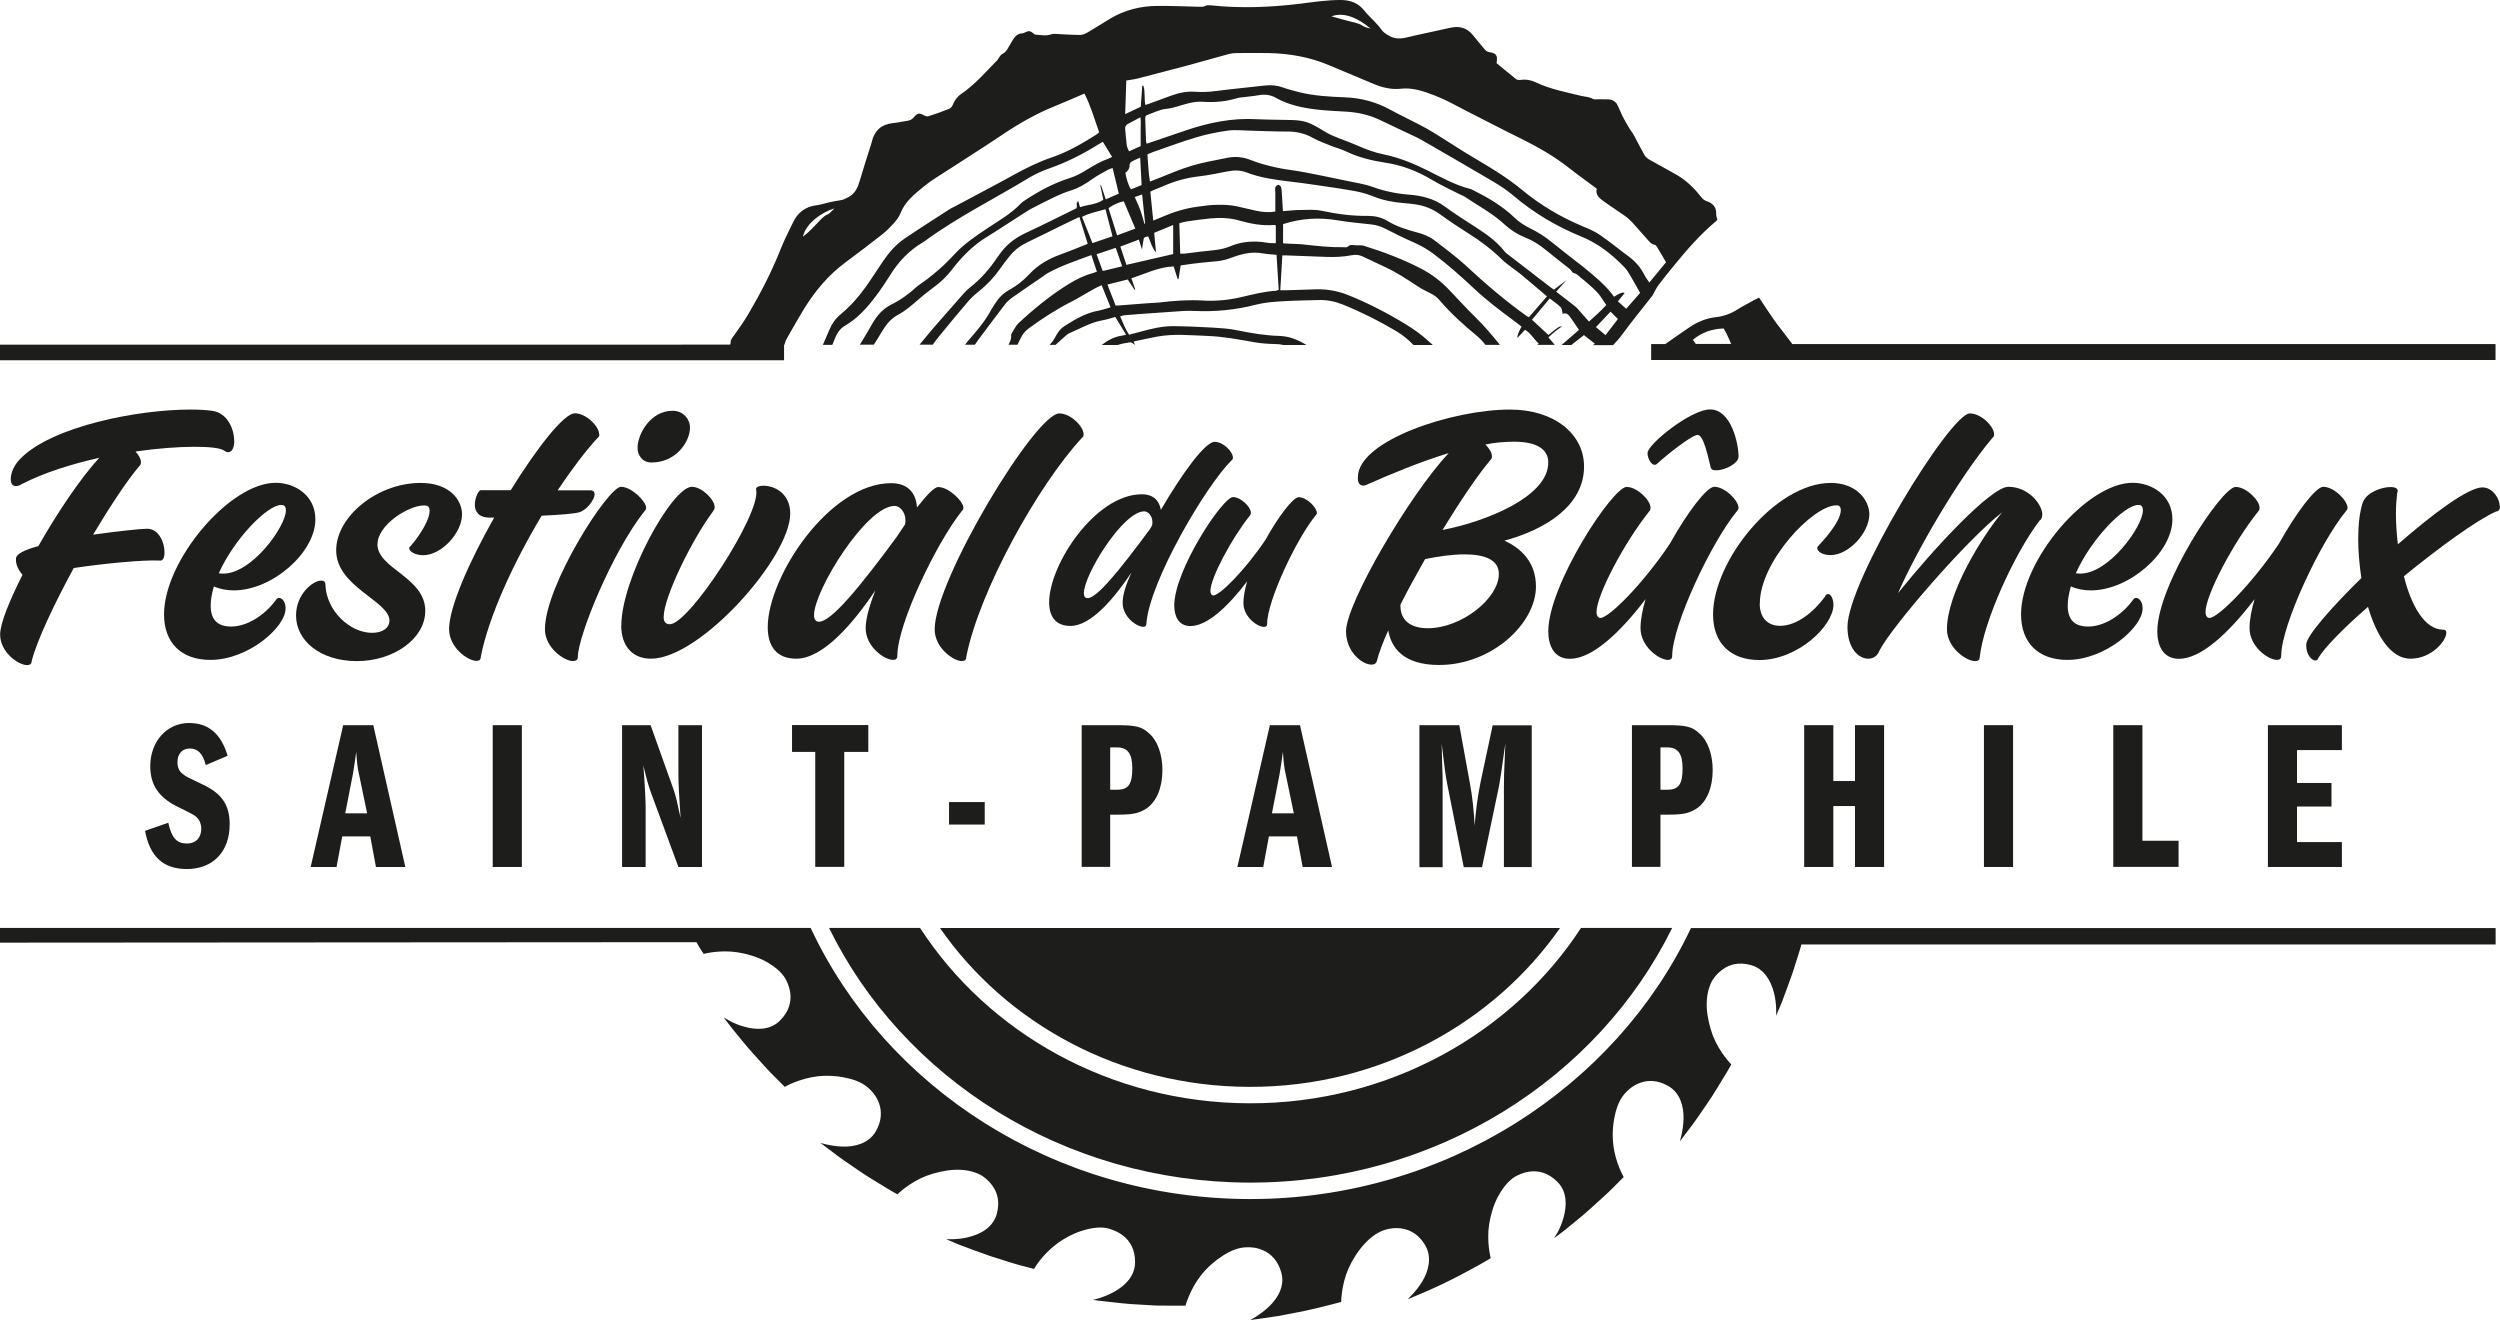 <?xml version="1.0" encoding="UTF-8"?><svg id="Calque_2" xmlns="http://www.w3.org/2000/svg" viewBox="0 0 206.81 109.2"><defs><style>.cls-1{fill:#1d1d1b;}</style></defs><g id="Calque_1-2"><g><g><path class="cls-1" d="m139.4,28.54h.02s0,0,0,0c0,0,0,0-.01,0Z"/><polygon class="cls-1" points="127.41 28.54 127.42 28.54 127.41 28.54 127.41 28.54"/><path class="cls-1" d="m93.88,28.54h.01s-.01,0-.02-.01c0,0,0,0,0,.01Z"/><polygon class="cls-1" points="93.89 28.55 93.9 28.54 93.9 28.54 93.88 28.54 93.89 28.55"/></g><g><g><path class="cls-1" d="m17.02,63.29c-.23-.93-.65-1.37-1.32-1.37-.63,0-1.02.44-1.02,1.14,0,.42.14.74.44.97s.3.23,1.63.86c1.6.74,2.25,1.71,2.25,3.29,0,2.27-1.37,3.71-3.55,3.71-1.93,0-3.06-1.02-3.45-3.16l1.92-.67c.28,1.27.7,1.72,1.55,1.72.72,0,1.18-.47,1.18-1.23,0-.37-.14-.72-.37-.93s-.23-.21-1.62-.9c-1.53-.76-2.23-1.79-2.23-3.34,0-2.04,1.37-3.57,3.2-3.57,1.62,0,2.65.88,3.2,2.71l-1.81.77Z"/><path class="cls-1" d="m30.88,59.99l2.65,11.73h-2.43l-.47-2.53h-2.32l-.47,2.53h-2.14l2.69-11.73h2.5Zm-1.16,4.17c-.16-.7-.19-1.07-.25-1.97-.11.77-.18,1.3-.28,1.86l-.63,3.23h1.81l-.65-3.13Z"/><path class="cls-1" d="m40.76,59.99h2.41v11.73h-2.41v-11.73Z"/><path class="cls-1" d="m51.46,59.99h2.36l1.92,5.38c.16.47.3,1.05.56,2.3-.09-1.27-.18-2.87-.18-3.55v-4.13h1.95v11.73h-1.95l-2.21-5.99c-.25-.65-.44-1.35-.69-2.41.11,1.35.19,2.95.19,3.46v4.94h-1.95v-11.73Z"/><path class="cls-1" d="m69.85,71.71h-2.41v-9.51h-1.92v-2.22h6.31v2.22h-1.99v9.51Z"/><path class="cls-1" d="m81.46,66.35v1.86h-2.95v-1.86h2.95Z"/><path class="cls-1" d="m89.48,59.99h2.94c1.55,0,2.04.12,2.65.69.69.6,1.09,1.74,1.09,3.02,0,1.46-.49,2.62-1.32,3.18-.6.39-1.11.51-2.3.51h-.7v4.32h-2.36v-11.73Zm2.94,5.34c.93,0,1.25-.46,1.25-1.78,0-1.2-.39-1.72-1.25-1.72h-.58v3.5h.58Z"/><path class="cls-1" d="m107.54,59.99l2.65,11.73h-2.43l-.47-2.53h-2.32l-.47,2.53h-2.14l2.69-11.73h2.5Zm-1.16,4.17c-.16-.7-.19-1.07-.25-1.97-.11.77-.18,1.3-.28,1.86l-.63,3.23h1.81l-.65-3.13Z"/><path class="cls-1" d="m117.42,59.99h3.3l.9,4.94c.18.98.3,2.11.37,3.36.07-1.05.26-2.48.49-3.6l1-4.69h3.23v11.73h-2.3v-6.68c0-.7,0-.88.12-3.55-.33,2.41-.46,3.16-.51,3.45l-1.42,6.79h-1.51l-1.37-6.89c-.14-.7-.23-1.39-.46-3.34.02.49.02.83.02.95l.04,1.23c.02.42.02.79.02,1.09v6.96h-1.92v-11.73Z"/><path class="cls-1" d="m135,59.99h2.94c1.55,0,2.04.12,2.65.69.69.6,1.09,1.74,1.09,3.02,0,1.46-.49,2.62-1.32,3.18-.6.39-1.11.51-2.3.51h-.7v4.32h-2.36v-11.73Zm2.94,5.34c.93,0,1.25-.46,1.25-1.78,0-1.2-.39-1.72-1.25-1.72h-.58v3.5h.58Z"/><path class="cls-1" d="m153.45,64.61v-4.62h2.41v11.73h-2.41v-5.04h-1.79v5.04h-2.41v-11.73h2.41v4.62h1.79Z"/><path class="cls-1" d="m164.12,59.99h2.41v11.73h-2.41v-11.73Z"/><path class="cls-1" d="m174.82,59.99h2.41v9.56h2.99v2.16h-5.4v-11.73Z"/><path class="cls-1" d="m190.02,64.77h2.85v1.95h-2.85v2.94h3.71v2.06h-6.12v-11.73h6.12v2.06h-3.71v2.72Z"/></g><g><path class="cls-1" d="m19.38,36.44c0,.55-.16.97-.51.97-.1,0-.19-.03-.32-.13-.32-.23-1.24-.32-2.49-.32-1.31,0-3.03.13-4.85.39.26.29.45.62.45.88,0,.13-.03.23-.13.32-1.02,1.2-2.43,3.34-3.83,5.68,2.07-.29,3.96-.49,4.47-.49.99,0,1.44,1.17,1.44,1.95,0,.42-.13.75-.42.68-1.37-.06-4.5.23-7.09.62-1.66,3.05-3.06,6.04-3.48,7.7,0,.23-.16.33-.38.33-.73,0-2.23-1.07-2.23-2.53,0-.91.77-2.79,1.85-4.94-.29-.33-.58-.84-.54-1.33,0-.39.73-.75,1.85-1.04,1.6-2.82,3.54-5.68,5.04-7.31-2.3.52-4.57,1.23-6.42,2.18-.19.13-.35.16-.48.16-.29,0-.42-.23-.42-.58,0-.49.26-1.17.83-1.72,2.65-2.66,9.7-4.03,14.01-4.03.67,0,1.28.03,1.79.1,1.31.16,1.85,1.53,1.85,2.47Z"/><path class="cls-1" d="m17.69,48.52c-.16.55-.26,1.07-.26,1.59,0,1.23.64,1.72,1.69,1.72,1.34,0,2.75-.94,3.64-2.11.1-.16.19-.26.32-.26.29,0,.57.39.54.91,0,1.49-3.06,4.22-6.22,4.22-2.39,0-3.83-1.4-3.83-3.77,0-4.45,5.43-10.88,9.23-10.88,1.56,0,3.29,1.01,3.29,3.02,0,2.76-3.58,5.88-6.74,5.88-.57,0-1.15-.1-1.66-.33Zm.41-1.1c.13.03.26.03.38.03,2.36,0,5.17-3.9,5.17-5.23,0-.29-.1-.45-.38-.45-1.15,0-3.89,2.79-5.17,5.65Z"/><path class="cls-1" d="m31.22,45.01c0,2.05,3.96,2.73,3.96,5.52,0,2.31-2.62,4.16-5.65,4.16s-5.04-1.69-5.04-3.77c0-1.79,1.41-2.89,2.08-2.89.22,0,.35.1.35.33.06,2.14,2.01,3.99,3.86,3.99.93,0,1.44-.45,1.44-1.01,0-1.62-4.41-2.79-4.41-5.81,0-2.79,3.38-5.58,6.99-5.58,2.39,0,3.42,1.4,3.42,2.6,0,1.53-1.69,3.38-3.22,3.38-.61,0-1.15-.29-1.15-.58,0-.06.03-.1.16-.23.19-.2,1.53-1.85,1.53-2.89,0-.32-.16-.42-.45-.42-1.31,0-3.86,1.62-3.86,3.21Z"/><path class="cls-1" d="m49.58,35.92c0,.13-.03.23-.13.29-1.02,1.1-2.17,2.63-3.32,4.35h2.71c.22,0,.35.13.35.32,0,.46-.64,1.3-1.25,1.49-.38.13-1.72.23-3.13.29-2.36,3.93-4.41,8.41-5.04,11.69,0,.23-.13.32-.35.32-.73,0-2.27-1.1-2.27-2.63,0-1.82,1.69-5.62,3.73-9.22h-.35c-.96,0-1.25-.52-1.25-1.07,0-.58.32-1.2.48-1.2h2.49c2.17-3.51,4.41-6.36,5.3-6.36.96,0,2.01,1.1,2.01,1.72Z"/><path class="cls-1" d="m47.41,54.69c-.73,0-2.33-1.1-2.33-2.63,0-3.64,5.23-11.79,6.29-11.79.89,0,2.08,1.23,2.08,1.72,0,.13-.06.23-.13.29-2.68,3.38-5.52,10.36-5.52,12.08,0,.23-.16.32-.38.32Zm5.33-17.63c0-1.17,1.08-3.08,2.9-3.08.93,0,1.44.75,1.44,1.36,0,1.27-1.21,2.92-3.19,2.92-.77,0-1.15-.62-1.15-1.2Z"/><path class="cls-1" d="m51.4,51.73c0-3.83,4.18-11.46,5.84-11.46.8,0,1.88,1.04,1.88,1.69,0,.13-.06.23-.13.33-1.76,2.37-4.09,7.11-4.09,8.77,0,.39.19.58.51.58,1.6,0,7.47-9.03,7.15-11.07-.1-.26.19-.39.61-.39.83,0,2.2.58,2.2,2.3,0,3.64-7.44,12.01-11.52,12.01-1.53,0-2.46-1.04-2.46-2.76Z"/><path class="cls-1" d="m79.69,41.99c0,.16-.06.23-.13.29-2.07,2.6-5.33,9.32-5.33,11.98,0,.23-.13.33-.35.33-.73,0-2.27-1.1-2.27-2.63,0-.81.35-1.95.8-3.12-1.85,2.76-4.34,5.65-6.54,5.65-1.66,0-2.36-1.07-2.36-2.6,0-4.19,5.11-11.92,10.21-11.92,1.56,0,2.07,1.01,2.14,2.01.8-1.04,1.44-1.69,1.75-1.69.89,0,2.08,1.2,2.08,1.69Zm-5.43,2.3l.61-.91c.03-.13.03-.26.03-.36,0-.68-.48-1.17-.89-1.17-2.36,0-6.67,7.01-6.67,9.03,0,.36.13.55.42.55.99,0,3.32-2.79,6.51-7.14Z"/><path class="cls-1" d="m79.59,54.69c-.73,0-2.27-1.1-2.27-2.63,0-4.06,8.33-17.86,10.31-17.86.96,0,2.01,1.1,2.01,1.72,0,.13-.03.23-.13.29-3.64,3.93-8.52,12.7-9.58,18.15,0,.23-.13.32-.35.32Z"/><path class="cls-1" d="m101.99,37.85c0,.1-.02.17-.1.22-2.13,2.09-6.82,10.06-7.06,13.54,0,.17-.1.24-.26.24-.55,0-1.7-.83-1.7-1.97,0-.73.29-1.53.72-2.51-1.39,2.09-3.33,4.41-5.03,4.41-1.25,0-1.77-.8-1.77-1.95,0-3.14,3.83-8.94,7.66-8.94,1.05,0,1.46.61,1.58,1.29,1.75-3,3.66-5.63,4.45-5.63.72,0,1.51.83,1.51,1.29Zm-6.87,5.94l.19-.34c.02-.1.02-.19.02-.27,0-.51-.36-.88-.67-.88-1.77,0-5,5.26-5,6.77,0,.27.1.41.31.41.77,0,2.61-2.26,5.15-5.7Z"/><path class="cls-1" d="m108.94,42.43c0,.07-.05.15-.1.2-1.6,1.95-4.02,7.09-4.02,8.99,0,.17-.1.24-.26.24-.55,0-1.7-.83-1.7-1.97,0-.51.12-1.14.31-1.8-1.65,2.17-3.35,3.7-4.69,3.7-1.01,0-1.34-.85-1.34-1.71,0-2.9,4-8.96,4.86-8.96.65,0,1.48.83,1.48,1.29,0,.1-.02.17-.07.22-1.56,1.95-3.28,5.21-3.28,6.26,0,.22.1.37.24.37.53,0,2.61-2.07,4.31-4.6,1.08-1.95,2.3-3.53,2.75-3.53.67,0,1.51.85,1.51,1.32Z"/><path class="cls-1" d="m124.44,44.72c1.5.68,2.62,1.88,2.62,3.8,0,3.05-3.64,6.49-8.01,6.49-2.97,0-3.96-1.43-4.21-2.86-.45,1.01-.77,1.85-.93,2.5-.06.23-.22.33-.45.33-.77,0-2.11-1.04-2.11-2.76,0-2.31,5.24-11.27,8.49-14.74-2.43.75-4.82,1.75-6.58,2.53-.19.1-.35.16-.48.16-.32,0-.48-.26-.45-.71.03-3.02,7.82-5.58,12.58-5.58,3.7,0,6.13,2.05,6.13,4.71,0,3.21-3.13,5.2-6.61,6.14Zm-.45,2.76c0-1.2-1.21-1.62-2.84-1.62-.99,0-2.14.16-3.26.39-.73,1.3-1.44,2.56-2.04,3.77v.1c0,1.14.77,1.85,2.27,1.85,2.78,0,5.87-2.47,5.87-4.48Zm4.09-9.22c0-1.14-1.02-1.72-2.81-1.72-.77,0-1.56.06-2.39.23.32.33.54.68.54.97,0,.13-.03.23-.13.32-1.02,1.2-2.49,3.38-3.96,5.78,3.54-.68,8.75-2.73,8.75-5.58Z"/><path class="cls-1" d="m143.82,42.02c0,.1-.06.19-.13.26-2.14,2.6-5.36,9.45-5.36,11.98,0,.23-.13.33-.35.33-.73,0-2.27-1.1-2.27-2.63,0-.68.16-1.53.42-2.4-2.2,2.89-4.47,4.94-6.26,4.94-1.34,0-1.79-1.14-1.79-2.27,0-3.86,5.33-11.95,6.48-11.95.86,0,1.98,1.1,1.98,1.72,0,.13-.03.23-.1.29-2.08,2.6-4.37,6.95-4.37,8.34,0,.29.13.49.32.49.7,0,3.48-2.76,5.75-6.14,1.44-2.6,3.06-4.71,3.67-4.71.89,0,2.01,1.14,2.01,1.75Zm-7.53-4.55c0-.71,3.58-3.6,5.17-3.6,1.76,0,2.36,2.83,2.36,3.9,0,.58-1.15,1.14-1.85,1.14-.32,0-.45-.1-.48-.36-.16-.58-.54-2.57-1.05-2.57-.48,0-2.49,1.59-3.38,2.4-.32.29-.77-.33-.77-.91Z"/><path class="cls-1" d="m145.57,49.92c0,1.17.64,1.85,1.69,1.85,1.34,0,2.75-1.1,3.7-2.4.06-.16.16-.23.26-.23.22,0,.45.36.45.91-.03,1.75-2.97,4.55-6.13,4.55-2.39,0-3.83-1.4-3.83-3.77,0-4.45,5.17-10.88,9.74-10.88,2.07,0,3.19,1.36,3.19,2.63-.03,1.49-1.69,3.34-3.22,3.34-.58,0-1.09-.26-1.09-.58,0-.06.03-.13.13-.23.22-.23,1.79-1.88,1.82-2.89,0-.26-.1-.42-.35-.42-1.98,0-6.35,4.68-6.35,8.12Z"/><path class="cls-1" d="m168.94,42.58c0,.23-.06.39-.22.49-2.04,2.66-4.63,8.31-4.95,11.3,0,.23-.16.32-.38.32-.73,0-2.33-1.1-2.33-2.63,0-2.99,2.87-7.63,4.57-9.68-2.94,2.27-9.13,9.45-10.15,11.43-.16.45-.51.68-.93.68-.8,0-1.72-.84-1.72-2.63,0-3.77,8.49-17.66,10.12-17.66.96,0,2.01,1.1,2.01,1.72,0,.13-.03.23-.13.29-2.84,3.38-6.35,9.48-7.82,12.86,2.94-3.67,7.69-8.8,9.13-8.8,1.69,0,2.81,1.49,2.81,2.3Z"/><path class="cls-1" d="m171.31,48.52c-.16.55-.26,1.07-.26,1.59,0,1.23.64,1.72,1.69,1.72,1.34,0,2.75-.94,3.64-2.11.1-.16.19-.26.32-.26.29,0,.57.39.54.91,0,1.49-3.06,4.22-6.22,4.22-2.39,0-3.83-1.4-3.83-3.77,0-4.45,5.43-10.88,9.23-10.88,1.56,0,3.29,1.01,3.29,3.02,0,2.76-3.58,5.88-6.74,5.88-.57,0-1.15-.1-1.66-.33Zm.41-1.1c.13.03.26.03.38.03,2.36,0,5.17-3.9,5.17-5.23,0-.29-.1-.45-.38-.45-1.15,0-3.89,2.79-5.17,5.65Z"/><path class="cls-1" d="m194.2,42.02c0,.1-.06.19-.13.26-2.14,2.6-5.36,9.45-5.36,11.98,0,.23-.13.33-.35.33-.73,0-2.27-1.1-2.27-2.63,0-.68.16-1.53.42-2.4-2.2,2.89-4.47,4.94-6.26,4.94-1.34,0-1.79-1.14-1.79-2.27,0-3.86,5.33-11.95,6.48-11.95.86,0,1.98,1.1,1.98,1.72,0,.13-.03.23-.1.29-2.08,2.6-4.37,6.95-4.37,8.34,0,.29.13.49.32.49.7,0,3.48-2.76,5.75-6.14,1.44-2.6,3.06-4.71,3.67-4.71.89,0,2.01,1.14,2.01,1.75Z"/><path class="cls-1" d="m206.81,41.89c0,.23-.1.42-.32.42-1.6.71-4.69,2.96-7.63,5.36.61,2.44,1.72,4.42,3.26,4.42.19,0,.25.1.25.26,0,.65-1.21,2.14-2.97,2.14-1.63,0-2.81-1.92-3.51-4.29-2.01,1.75-3.61,3.38-4.12,4.25-.03.13-.13.19-.22.19-.32,0-.8-.49-.77-1.33.03-.71,2.04-3.02,4.56-5.49-.16-1.1-.26-2.21-.26-3.21,0-1.23.13-2.31.38-3.05.32-.84,1.56-1.27,2.3-1.27.45,0,.7.16.54.52-.06.52-.1,1.1-.1,1.69,0,.81.06,1.66.16,2.53,2.94-2.57,5.84-4.71,6.99-4.71.89,0,1.44.97,1.44,1.56Z"/></g></g><g><path class="cls-1" d="m136.78,24.3c.14-.24.25-.5.42-.72.42-.56.86-1.1,1.3-1.64,1.07-1.3,2.16-2.57,3.47-3.65.04-.04.07-.09.1-.13-.04-.15-.11-.3-.1-.43.04-.59-.28-.92-.79-1.09-.21-.07-.35-.2-.48-.37-.55-.71-1.19-1.33-1.97-1.79-.74-.43-1.51-.83-2.26-1.26-.16-.09-.33-.22-.42-.37-.31-.54-.58-1.1-.88-1.65-.1-.19-.25-.36-.36-.55-.21-.35-.43-.71-.61-1.08-.09-.19-.37-.87-.47-1.01-.18-.23-.41-.33-.69-.34-.27,0-.54,0-.8-.01-.16,0-.36.04-.48-.03-.29-.18-.62-.17-.92-.24-1.27-.31-2.56-.55-3.75-1.11-.41-.2-.84-.29-1.3-.22-.13.02-.31,0-.41-.09-.54-.42-1.05-.87-1.58-1.3.11-.62-.01-.81-.56-.9-.2-.03-.32-.11-.44-.26-.3-.37-.62-.72-.91-1.1-.5-.66-1.15-.84-1.93-.66-1.17.27-2.35.5-3.52.78-.56.14-1.06.17-1.58-.15-.23-.14-.44-.26-.6-.5-.17-.26-.4-.48-.61-.71-.25-.27-.54-.52-.76-.81-.5-.64-1.14-.9-1.94-.91-1.18-.01-2.34.18-3.5.32-2.43.29-4.86.38-7.3.12-.14-.01-.32-.02-.43.04-.17.1-.34.08-.51.08-1.16-.03-2.32-.08-3.48-.07-1.37.01-2.68.33-3.87,1.04-.64.38-1.26.79-1.9,1.16-.18.11-.41.2-.62.2-.64,0-1.27-.05-1.91-.08-.15,0-.31-.03-.44.02-.43.16-.85.07-1.28.04-.09,0-.2-.07-.26-.13-.19-.19-.38-.2-.61-.08-.09.05-.19.1-.29.1-.33.02-.55.21-.72.47-.14.22-.28.46-.41.69-.12.22-.25.43-.5.54-.1.04-.17.16-.24.25-.07.09-.12.21-.2.29-.95.96-1.83,2-2.96,2.77-.33.22-.55.53-.7.9-.05.12-.16.27-.27.32-.56.23-1.14.43-1.72.62-.11.04-.26,0-.36-.05-.41-.23-.57-.23-.87.14-.16.19-.33.27-.57.3-.4.05-.79.15-1.19.19-.93.1-1.49.61-1.71,1.5,0,.03-.02.06-.02.09-.33,1.05-.67,2.09-.98,3.15-.17.58-.39,1.11-.98,1.4-.21.11-.41.21-.65.24-.34.04-.67.12-1,.19-.32.07-.63.19-.95.22-.91.11-1.54.59-1.93,1.39-.37.75-.74,1.49-1.05,2.26-.74,1.87-1.66,3.65-2.68,5.38-.33.56-.71,1.09-1.09,1.63-.14.21-.39.45-.36.74,0,.04-.01.08-.04.13H0v1.29h64.86v-1.27h.03s0-.03.01-.05c.05-.18.12-.37.22-.53.46-.81.92-1.63,1.41-2.43.92-1.48,2.02-2.79,3.43-3.83,1-.74,2-1.5,2.98-2.27.35-.27.67-.59.97-.92.23-.26.47-.56.59-.88.37-.94,1.14-1.55,1.87-2.15.69-.58,1.49-1.03,2.25-1.53,1.44-.94,2.91-1.86,4.33-2.82,1.39-.93,2.83-1.75,4.38-2.37.78-.31,1.55-.66,2.38-1.01.53,1.04.83,2.13,1.22,3.21-.09.07-.15.13-.23.18-1.18.75-2.39,1.45-3.72,1.9-1.09.37-2.11.88-3.11,1.43-1.61.89-3.25,1.74-4.87,2.61-.16.08-.32.16-.47.25-1.23.8-2.48,1.59-3.69,2.41-.72.49-1.29,1.14-1.78,1.86-.49.72-.96,1.47-1.47,2.18-.59.82-1.26,1.58-2.05,2.23-.42.35-.72.77-.93,1.28-.18.42-.36.83-.54,1.25h.78c.07-.17.15-.34.21-.51.17-.44.42-.83.83-1.07,1.05-.61,1.84-1.49,2.56-2.45.42-.56.81-1.14,1.18-1.73.69-1.12,1.57-2.05,2.71-2.72.05-.03.1-.06.15-.1,2.74-2.01,5.79-3.51,8.68-5.27.52-.31,1.09-.56,1.66-.76,1.4-.49,2.7-1.15,3.96-1.93.14-.08.28-.17.44-.26.26.42.5.82.77,1.25-.1.05-.2.1-.3.14-.67.24-1.28.6-1.89.98-.41.25-.86.49-1.32.63-1.33.42-2.54,1.07-3.7,1.84-.11.07-.23.15-.32.24-.75.8-1.69,1.35-2.6,1.95-1.03.68-2.07,1.36-2.91,2.27-.89.97-1.87,1.82-2.96,2.56-.05.03-.1.07-.14.11-.65.6-1.35,1.11-2.14,1.5-.68.34-1.17.9-1.55,1.56-.34.59-.68,1.18-1.04,1.75h1.16c.24-.39.49-.78.72-1.17.33-.55.73-1.01,1.3-1.31.57-.31,1.05-.72,1.53-1.14.44-.39.91-.77,1.39-1.12.58-.42,1.1-.91,1.53-1.48.69-.9,1.47-1.72,2.4-2.38.37-.26.78-.49,1.16-.74.76-.49,1.52-.98,2.28-1.47.24-.15.47-.31.72-.44.66-.34,1.32-.68,1.99-1,.4-.19.82-.36,1.24-.49.66-.2,1.24-.55,1.8-.95.42-.3.88-.54,1.33-.79.11-.06.25-.09.36-.13.17.71.33,1.4.51,2.12-.32.14-.68.29-1.08.47-.13-.4-.26-.78-.39-1.17-.02,0-.04,0-.06.01.08.4.17.79.25,1.19-.58.42-1.28.39-1.93.62-.05-.18-.09-.33-.14-.5-.25.15-.04.4-.16.59-1.37.67-2.76,1.38-4.17,2.03-.81.38-1.51.88-2.05,1.6-.1.13-.2.26-.29.39-.64.96-1.38,1.82-2.29,2.53-.37.29-.67.67-.99,1.03-.64.72-1.28,1.45-1.91,2.18-.43.5-.85,1.01-1.27,1.52h1.09c.2-.28.41-.55.63-.82.76-.93,1.53-1.86,2.31-2.77.27-.31.58-.59.91-.85.66-.53,1.22-1.13,1.7-1.81.26-.38.54-.75.83-1.1.4-.49.9-.86,1.47-1.13.99-.47,1.97-.97,2.96-1.45.42-.21.85-.41,1.32-.63.24.78.46,1.5.69,2.22-.78.31-1.52.62-2.27.89-.97.35-1.83.84-2.54,1.6-.5.54-1.07.99-1.71,1.34-.49.27-.87.67-1.16,1.14-.11.18-.23.35-.33.53-.5.94-1.2,1.73-1.89,2.53-.09.1-.16.21-.25.32h.81c.11-.16.22-.32.34-.48.72-.96,1.44-1.93,2.17-2.88.16-.21.37-.39.58-.54.86-.61,1.74-1.2,2.6-1.79.11-.08.21-.17.33-.23,1.13-.63,2.36-1.03,3.62-1.5.16.49.3.91.46,1.37-.12.04-.22.09-.33.12-.71.19-1.36.51-1.98.89-1.51.93-2.88,2.05-4.17,3.25-.27.25-.42.63-.62.95.04.33-.07.59-.22.84h.75c.06-.14.12-.27.19-.4.17-.38.38-.69.72-.94,1.14-.84,2.32-1.6,3.58-2.24.62-.32,1.21-.69,1.82-1.03.2-.11.41-.2.65-.32.26.63.49,1.21.74,1.83-.33.09-.64.21-.96.27-1.07.19-1.98.72-2.86,1.29-.36.23-.59.58-.78.95-.09.18-.21.36-.36.5-.03.03-.06.07-.09.1h.5c.27-.25.54-.5.82-.74.1-.09.21-.18.33-.23.91-.39,1.77-.9,2.77-1.07.33-.06.66-.17,1.02-.27.31.5.59.96.89,1.46-.1.03-.17.06-.24.07-.68.08-1.25.38-1.77.79h1.31c.33-.11.68-.17,1.03-.22.13-.02.27.13.41.21-.03-.07-.06-.15-.11-.28.65-.14,1.28-.28,1.92-.4,1.39-.26,2.79-.11,4.18-.06,1.31.05,2.59.29,3.88.52.57.1,1.15.14,1.73.15.24,0,.47.03.69.08h1.9c-.69-.42-1.41-.72-2.22-.75-1.19-.03-2.36-.23-3.53-.47-.67-.14-1.35-.18-2.03-.22-1.08-.06-2.17-.11-3.25-.12-.91,0-1.8.21-2.67.45-.31.09-.63.16-.98.26-.31-.47-.5-.98-.74-1.52.13-.04.24-.08.35-.09.41-.04.83-.07,1.24-.1.9-.06,1.81-.13,2.71-.19.59-.04,1.19-.1,1.78-.07,1.75.09,3.47-.08,5.17-.52.67-.17,1.38-.23,2.07-.27,1.04-.07,2.08-.08,3.12-.11.69-.02,1.36.12,2,.38,1.52.61,2.98,1.35,4.38,2.18.54.32,1.02.71,1.45,1.16h1.6c-.14-.13-.29-.25-.43-.38-.54-.5-1.16-.93-1.79-1.32-1.52-.93-3.1-1.75-4.76-2.42-.83-.33-1.68-.5-2.56-.49-.86.02-1.72.06-2.58.08-.15,0-.29,0-.5,0,.06-.99.12-1.92.17-2.88.15,0,.26,0,.38,0,1.07.04,2.14.08,3.21.12.73.03,1.46,0,2.17-.14.3-.06.59-.03.87.1.63.3,1.26.6,1.89.89.93.43,1.79,1,2.64,1.56.33.22.69.41,1.05.58.32.15.59.35.81.61.93,1.09,1.99,2.04,3.09,2.95.26.21.49.47.7.73h1.19c-.62-.77-1.25-1.52-1.96-2.22-.76-.75-1.49-1.53-2.22-2.31-.68-.72-1.45-1.31-2.33-1.77-1.52-.79-3.12-1.39-4.75-1.9-.21-.07-.46-.02-.69-.04-.23-.02-.46-.08-.66.13-.06.06-.23.03-.34.03-1.09.02-2.16-.1-3.24-.22-.41-.05-.83-.05-1.24-.07-.16,0-.32-.02-.51-.03v-1.59c1.5-.49,3.01-.57,4.54-.31.89.15,1.8.23,2.7.33.44.04.83.16,1.22.36.79.41,1.59.8,2.41,1.16.59.26,1.13.58,1.64.97,1.17.88,2.25,1.85,3.31,2.84,1.01.95,2.11,1.78,3.22,2.6.23.17.45.34.69.53q-.37.65-.35.94c.23-.25.42-.46.63-.68.49.28.73.78,1.14,1.14-.04.04-.08.07-.12.11h.23s0,0,0,0c0,0,0,0,0,0h1.22c-.17-.2-.34-.4-.53-.62.14-.13.32-.31.52-.46.19-.16.4-.3.62-.46-.26.03-.26.03-.6.29-.17.14-.35.28-.54.43-.45-.42-.89-.83-1.36-1.26.49-.58.96-1.15,1.47-1.76.32.25.64.46.91.73.11.11.11.35.16.55.25-.13.45.02.61.24.25.35.48.71.74,1.08-.48.41-.95.83-1.44,1.25h.8s.07-.06.11-.08c.3-.24.6-.48.94-.74.29.23.57.45.91.72-.06.04-.11.07-.17.11h1.67c.27-.28.53-.57.76-.89.8-1.09,1.66-2.13,2.49-3.2.04-.05.06-.1.09-.15Zm-68.33-6.56c-.35.16-.58.45-.84.72-.24.25-.47.49-.72.73-.13.12-.27.23-.47.39.23-1.1,1.6-2.05,2.61-2.34-.23.21-.38.42-.58.51ZM113.36,2.36c-.21-.07-.44-.09-.61-.21-.32-.22-.68-.28-1.04-.37-.5-.12-.99-.27-1.57-.43,1.01-.37,2.15.1,3.22,1Zm-17.88,16.9c.54-.22,1.04-.43,1.57-.65v2.41c-1.3.3-2.57.59-3.87.89-.17-.51-.33-.99-.5-1.51.52-.2,1-.38,1.53-.58.09.29.18.56.26.83.04-.26.07-.52.12-.78.04-.24.05-.24.39-.32.2.44.3.93.65,1.33-.05-.56-.1-1.07-.15-1.61Zm-.81-.75c-.11-.37-.2-.74-.33-1.11-.13-.36-.3-.71-.47-1.1.23-.08.41-.14.61-.21.09.83.17,1.62.25,2.41-.02,0-.05.01-.07.02Zm-1.11-2.85c-.27-.42-.36-.88-.47-1.36.22-.16.37-.36.35-.66,0-.09.09-.22.17-.27.21-.12.44-.21.71-.33.04.78.08,1.5.12,2.27-.31.13-.58.24-.89.36Zm.79-3.57c-.33.15-.61.28-.95.43-.07-.18-.17-.33-.19-.5-.06-.44-.08-.89-.13-1.33-.02-.22.06-.36.26-.46.32-.16.62-.33,1-.53.07.44,0,.82.02,1.19,0,.38,0,.77,0,1.19Zm-1.39,4.56c.31.74.62,1.47.96,2.26-.51.19-.99.37-1.51.56-.25-.77-.48-1.5-.71-2.25.38-.27.76-.46,1.26-.57Zm-3.45,1.29c.63-.32,1.28-.45,1.94-.63.19.75.38,1.47.58,2.24l-1.66.56c-.29-.73-.57-1.44-.86-2.17Zm1.2,3.09c.55-.18,1.05-.34,1.59-.53.18.51.34.99.53,1.53-.53.13-1.04.25-1.61.39-.18-.48-.34-.92-.51-1.4Zm14.9,3.02c-.97.05-1.91.29-2.85.51-1.08.26-2.17.37-3.27.3-1.19-.07-2.37.02-3.56.16-.35.04-.71.04-1.07.07-.77.06-1.54.12-2.31.18-.07,0-.14,0-.26.01-.22-.57-.44-1.13-.68-1.74.58-.14,1.12-.28,1.68-.42.19.28.37.57.56.85.02,0,.04-.02.06-.03-.1-.29-.2-.58-.32-.92,1.16-.37,2.24-.93,3.5-.98.12.38.22.71.33,1.05.02,0,.05,0,.07,0,.06-.36.11-.73.18-1.13.35-.05.7-.11,1.05-.15.55-.06,1.09-.13,1.64-.17.48-.03.94-.11,1.39-.28.11-.04.23-.08.34-.12.76-.27,1.54-.43,2.36-.28.36.07.74.08,1.15.12.06.96.12,1.92.18,2.89-.07.03-.13.06-.18.06Zm-8.02-5.59c.19-.05.39-.11.58-.14.65-.09,1.29-.19,1.94-.25.83-.08,1.66-.05,2.47.19.92.26,1.85.43,2.81.35.04,0,.08.02.15.04v1.47c-.26-.01-.52,0-.78-.05-1.02-.17-2.02-.1-2.98.3-.77.33-1.59.34-2.4.44-.46.05-.91.12-1.37.17-.11.01-.23,0-.38,0-.02-.83-.05-1.64-.07-2.51Zm28.9,7.79c-.06-.03-.13-.06-.19-.1-1.78-1.27-3.44-2.69-5.04-4.18-.8-.74-1.7-1.39-2.57-2.07-.44-.34-.95-.54-1.49-.68-.85-.22-1.68-.49-2.44-.95-.48-.29-1.02-.41-1.58-.41-1.32.02-2.6-.16-3.89-.43-.54-.11-1.12-.07-1.68-.06-.48,0-.97.06-1.48.1-.03-.57-.06-1.1-.1-1.63,0-.13-.02-.27-.07-.39-.04-.08-.17-.17-.23-.16-.09.02-.2.12-.23.22-.04.12,0,.26,0,.4v1.59c-.49.09-1.01.05-1.52-.05-.55-.11-1.1-.27-1.65-.38-1.09-.22-2.19-.13-3.28.03-1.01.14-1.97.43-2.9.84-.23.1-.46.19-.75.31-.08-.83-.16-1.6-.24-2.39.1-.05.17-.1.25-.13.23-.1.47-.18.7-.28.98-.44,2-.74,3.07-.86.79-.09,1.58-.26,2.37-.41.55-.11,1.07-.11,1.61.1,1.12.43,2.29.59,3.48.73,1.39.16,2.76.38,4.15.58.28.04.56.1.83.14.66.1,1.31.24,1.94.5.82.34,1.67.5,2.55.57.31.02.62.06.93.1.76.1,1.45.37,2.09.83.77.56,1.56,1.09,2.36,1.59,1,.63,1.93,1.33,2.77,2.16.25.25.55.45.83.67.26.2.53.38.78.59.7.58,1.38,1.17,2.1,1.78-.49.57-.98,1.14-1.49,1.72Zm4.97.37c-.24-.27-.47-.53-.69-.78-.15-.16-.28-.34-.45-.48-.51-.41-1.03-.8-1.59-1.23.29-.33.56-.63.84-.94-.33.25-.66.49-1.02.77-.07-.04-.16-.1-.25-.17-1.18-.9-2.36-1.81-3.53-2.72-.12-.09-.24-.18-.33-.3-.64-.81-1.46-1.39-2.31-1.94-.89-.57-1.78-1.14-2.63-1.76-.89-.65-1.9-.89-2.97-.97-1.03-.08-2.02-.29-2.99-.64-.66-.24-1.38-.34-2.08-.49-1.18-.25-2.35-.49-3.54-.72-.77-.15-1.56-.22-2.33-.39-.71-.16-1.42-.34-2.09-.61-.67-.27-1.32-.33-2-.19-.97.21-1.96.36-2.91.65-.98.29-1.92.71-2.87,1.08-.18.07-.36.14-.59.23-.13-.76-.15-1.49-.21-2.25.16-.07.3-.13.45-.19,1.19-.41,2.38-.86,3.59-1.22.87-.26,1.76-.44,2.65-.56.6-.08,1.21,0,1.82.01,1.02.02,2.05.08,3.07.07.75,0,1.43.15,2.09.52.47.26.97.44,1.46.64.44.18.91.29,1.33.5,1.03.49,2.12.75,3.24.92,1.38.21,2.66.71,3.86,1.43.75.45,1.55.81,2.33,1.21.11.05.23.09.32.15,1.13.76,2.35,1.4,3.36,2.34.5.46,1.06.81,1.69,1.06.63.25,1.19.61,1.71,1.04.64.53,1.3,1.03,1.95,1.55.11.09.18.21.27.32.12.05.26.07.35.15.55.46,1.11.9,1.61,1.41.31.31.52.71.81,1.11-.45.49-.91.91-1.42,1.36Zm1.35,1.1c-.3-.25-.58-.48-.79-.66.41-.43.8-.85,1.21-1.28.18.18.38.38.61.61-.34.44-.67.87-1.02,1.33Zm1.7-2.19c-.23-.21-.43-.39-.67-.6.19-.23.38-.46.56-.69q-.19-.15-.88.31c-.7-.99-1.66-1.73-2.58-2.5-.14-.11-.28-.21-.42-.32-.71-.56-1.43-1.11-2.13-1.68-.56-.46-1.15-.84-1.79-1.15-.48-.24-.93-.52-1.32-.9-1.01-.97-2.2-1.66-3.44-2.28-.08-.04-.16-.08-.25-.1-1.26-.32-2.39-.97-3.54-1.54-1.15-.57-2.33-1.05-3.59-1.31-.75-.15-1.45-.41-2.15-.72-.65-.29-1.33-.51-1.98-.79-.34-.14-.67-.32-.98-.52-.55-.34-1.1-.65-1.75-.75-.23-.04-.47-.05-.71-.06-.99-.03-1.99-.02-2.98-.07-2.01-.11-3.93.29-5.82.93-1.07.36-2.13.73-3.23,1.1-.03-.1-.06-.18-.06-.26-.02-.59-.04-1.19-.06-1.78,0-.14-.01-.28.15-.33.52-.18,1.03-.46,1.56-.51.65-.06,1.22-.31,1.84-.46.41-.1.81-.16,1.23-.13.96.07,1.9-.02,2.82-.3.14-.04.29-.06.44-.07.44-.06.89-.09,1.32-.17.52-.1,1.01-.04,1.46.22,1.05.59,2.19.82,3.36.96.83.1,1.66.13,2.49.18.94.06,1.85.26,2.71.67,1.02.49,2.04.97,3.06,1.45.17.08.34.17.51.27,1.93,1.12,3.86,2.22,5.78,3.36.6.35,1.19.74,1.72,1.19,1.68,1.43,3.55,2.54,5.58,3.37,1.4.57,2.57,1.47,3.61,2.56.22.23.39.52.55.8.25.42.48.85.75,1.32-.38.43-.78.89-1.17,1.33Zm1.56-2.71c-.32-.66-.77-1.19-1.36-1.62-.79-.58-1.55-1.21-2.35-1.76-.42-.29-.91-.5-1.39-.7-1.84-.77-3.53-1.76-5.06-3.03-.64-.53-1.32-1.01-2.02-1.46-.91-.59-1.86-1.12-2.78-1.69-.82-.51-1.63-1.04-2.45-1.55-.43-.26-.87-.51-1.32-.74-.79-.41-1.6-.79-2.38-1.22-1.16-.63-2.4-.95-3.71-1-1.29-.05-2.58-.12-3.84-.44-.42-.11-.83-.21-1.24-.36-.52-.19-1.03-.24-1.58-.17-1.33.16-2.66.27-3.99.45-.58.08-1.15.1-1.73.06-.69-.05-1.36.09-2.01.33-.63.23-1.25.46-1.88.69-.07.02-.14.04-.24.07-.09-.56,0-1.09-.15-1.58-.03,0-.07,0-.1,0-.04.57-.08,1.14-.12,1.73-.41.19-.82.39-1.29.61.03-.95.06-1.84.09-2.78.34-.06.68-.09,1-.18,1.35-.35,2.7-.7,4.05-1.06,1.13-.31,2.26-.63,3.39-.94.21-.06.44-.09.66-.09.89,0,1.78-.02,2.68,0,1.74.04,3.42.33,5.03,1.02,1.2.51,2.41,1.02,3.62,1.52.72.3,1.48.5,2.26.41,1.03-.12,1.96.23,2.88.58.83.32,1.61.76,2.4,1.17,1.55.78,3.09,1.6,4.65,2.36,1.4.69,2.75,1.46,3.99,2.43.75.59,1.52,1.14,2.31,1.73-.12.46.17.75.5.99.59.43,1.21.82,1.8,1.24.23.16.44.35.63.55.43.47.84.96,1.27,1.43.17.18.31.39.6.43.09.01.17.15.23.25.23.38.45.77.7,1.19-.44.53-.89,1.08-1.38,1.68-.14-.21-.28-.37-.36-.55Z"/><path class="cls-1" d="m148.26,28.45c-.42-.57-.86-1.12-1.29-1.69-.32-.43-.61-.88-.91-1.32-.18-.26-.35-.53-.54-.82-.18.09-.32.15-.44.22-.47.26-.95.5-1.4.79-.54.34-1.13.54-1.75.61-.8.09-1.52.39-2.18.84-.66.46-1.33.91-1.99,1.38h-1.17v1.32h69.85v-1.32h-58.18Zm-7.98,0c-.07-.11-.14-.23-.25-.33.76-.64,1.6-.91,2.56-.95.07.12.14.25.21.38.15.3.28.6.41.9h-2.92Z"/></g><g><path class="cls-1" d="m103.36,89.91c10.73.03,20.2-5.27,25.69-13.14h-51.29c5.46,7.88,14.88,13.12,25.6,13.14Z"/><path class="cls-1" d="m103.34,97.83c15.45.04,28.88-8.65,34.99-21.07h-7.54c-5.65,8.68-15.87,14.54-27.43,14.51-11.53-.03-21.63-5.84-27.25-14.51h-7.53c6.07,12.39,19.35,21.03,34.76,21.07Z"/><path class="cls-1" d="m139.89,76.76c-6.21,13.15-20.34,22.47-36.55,22.43-16.19-.04-30.12-9.27-36.28-22.43H0v1.22s57.61-.04,57.61-.04c.34.61.6.97.6.97,0,0,1.33-.36,2.81-.13.75.12,1.6.36,2.3.74.69.38,1.31.85,1.66,1.45.17.35,1.06,1.93-.45,3.45-.81.82-1.97.79-2.94.52-.99-.26-1.73-.79-1.73-.79,0,0,.28.4.73.96.47.56,1.05,1.32,1.7,2.03.65.71,1.27,1.43,1.79,1.93.5.51.84.84.84.84,0,0,.3-.18.78-.37.48-.19,1.16-.41,1.91-.5.78-.09,1.63-.05,2.4.13.79.16,1.5.47,1.98.98.29.26,1.51,1.61.46,3.44-.57.99-1.72,1.29-2.71,1.26-1-.02-1.88-.31-1.88-.31,0,0,.39.29.97.73.57.45,1.36.99,2.16,1.53.78.55,1.62,1.02,2.22,1.4.3.19.56.34.74.44.18.1.29.16.29.16,0,0,.98-.98,2.37-1.52.72-.27,1.56-.47,2.36-.51.79-.03,1.55.1,2.16.43.17.09.63.4.99.92.36.51.62,1.26.34,2.29-.3,1.11-1.31,1.67-2.3,1.92-.49.13-.96.17-1.31.18-.35.01-.58,0-.58,0,0,0,.44.19,1.11.47.68.25,1.58.6,2.49.91.92.28,1.82.6,2.52.78.69.18,1.15.3,1.15.3,0,0,.17-.3.49-.71.32-.41.79-.91,1.4-1.37.63-.47,1.39-.87,2.15-1.1.76-.23,1.53-.34,2.2-.14.36.13,2.12.6,2.12,2.76,0,1.15-.83,1.95-1.71,2.44-.44.25-.89.42-1.22.53-.34.11-.56.15-.56.15,0,0,.12.02.33.05.21.02.51.06.87.1.72.08,1.68.2,2.64.24.48.03.96.06,1.4.08.45,0,.87,0,1.23.01.71,0,1.19,0,1.19,0,0,0,.35-1.33,1.29-2.52.49-.62,1.12-1.18,1.79-1.61.67-.44,1.39-.72,2.09-.7.38-.02,2.21.06,2.76,2.11.3,1.1-.3,2.12-1.03,2.8-.72.69-1.55,1.11-1.55,1.11,0,0,.48-.07,1.2-.17.36-.05.77-.11,1.22-.18.44-.09.92-.18,1.39-.27.94-.17,1.87-.41,2.57-.58.69-.17,1.15-.3,1.15-.3,0,0,0-1.38.6-2.76.64-1.42,1.81-2.9,3.15-3.24.37-.1,2.15-.5,3.21,1.33.57.99.26,2.12-.26,2.99-.52.85-1.21,1.46-1.21,1.46,0,0,1.81-.71,3.52-1.57.86-.42,1.7-.9,2.33-1.23.62-.35,1.03-.6,1.03-.6,0,0-.36-1.33-.13-2.81.12-.75.36-1.6.74-2.3.38-.69.85-1.31,1.45-1.66.35-.17,1.93-1.06,3.45.45.82.81.79,1.97.52,2.94-.26.99-.79,1.73-.79,1.73,0,0,.4-.28.96-.73.56-.47,1.32-1.05,2.03-1.7.71-.65,1.43-1.27,1.93-1.79.51-.5.84-.84.84-.84,0,0-.17-.3-.37-.78-.19-.48-.41-1.16-.49-1.91-.09-.78-.05-1.63.13-2.4.16-.79.47-1.5.98-1.98.26-.29,1.61-1.51,3.44-.46.99.57,1.29,1.72,1.26,2.71-.02,1-.31,1.88-.31,1.88,0,0,.29-.39.73-.97.45-.57.99-1.36,1.53-2.16.55-.78,1.02-1.62,1.4-2.22.19-.3.34-.56.44-.74.1-.18.16-.29.16-.29,0,0-.98-.98-1.52-2.37-.27-.72-.47-1.56-.51-2.36-.03-.79.1-1.55.43-2.16.09-.17.4-.63.92-.99.51-.36,1.26-.62,2.29-.34,1.11.3,1.67,1.31,1.92,2.3.13.49.17.96.18,1.31.01.35,0,.58,0,.58,0,0,.19-.44.47-1.11.25-.68.6-1.58.91-2.49.26-.83.53-1.63.71-2.29h57.43v-1.36h-66.55Z"/></g></g></g></svg>